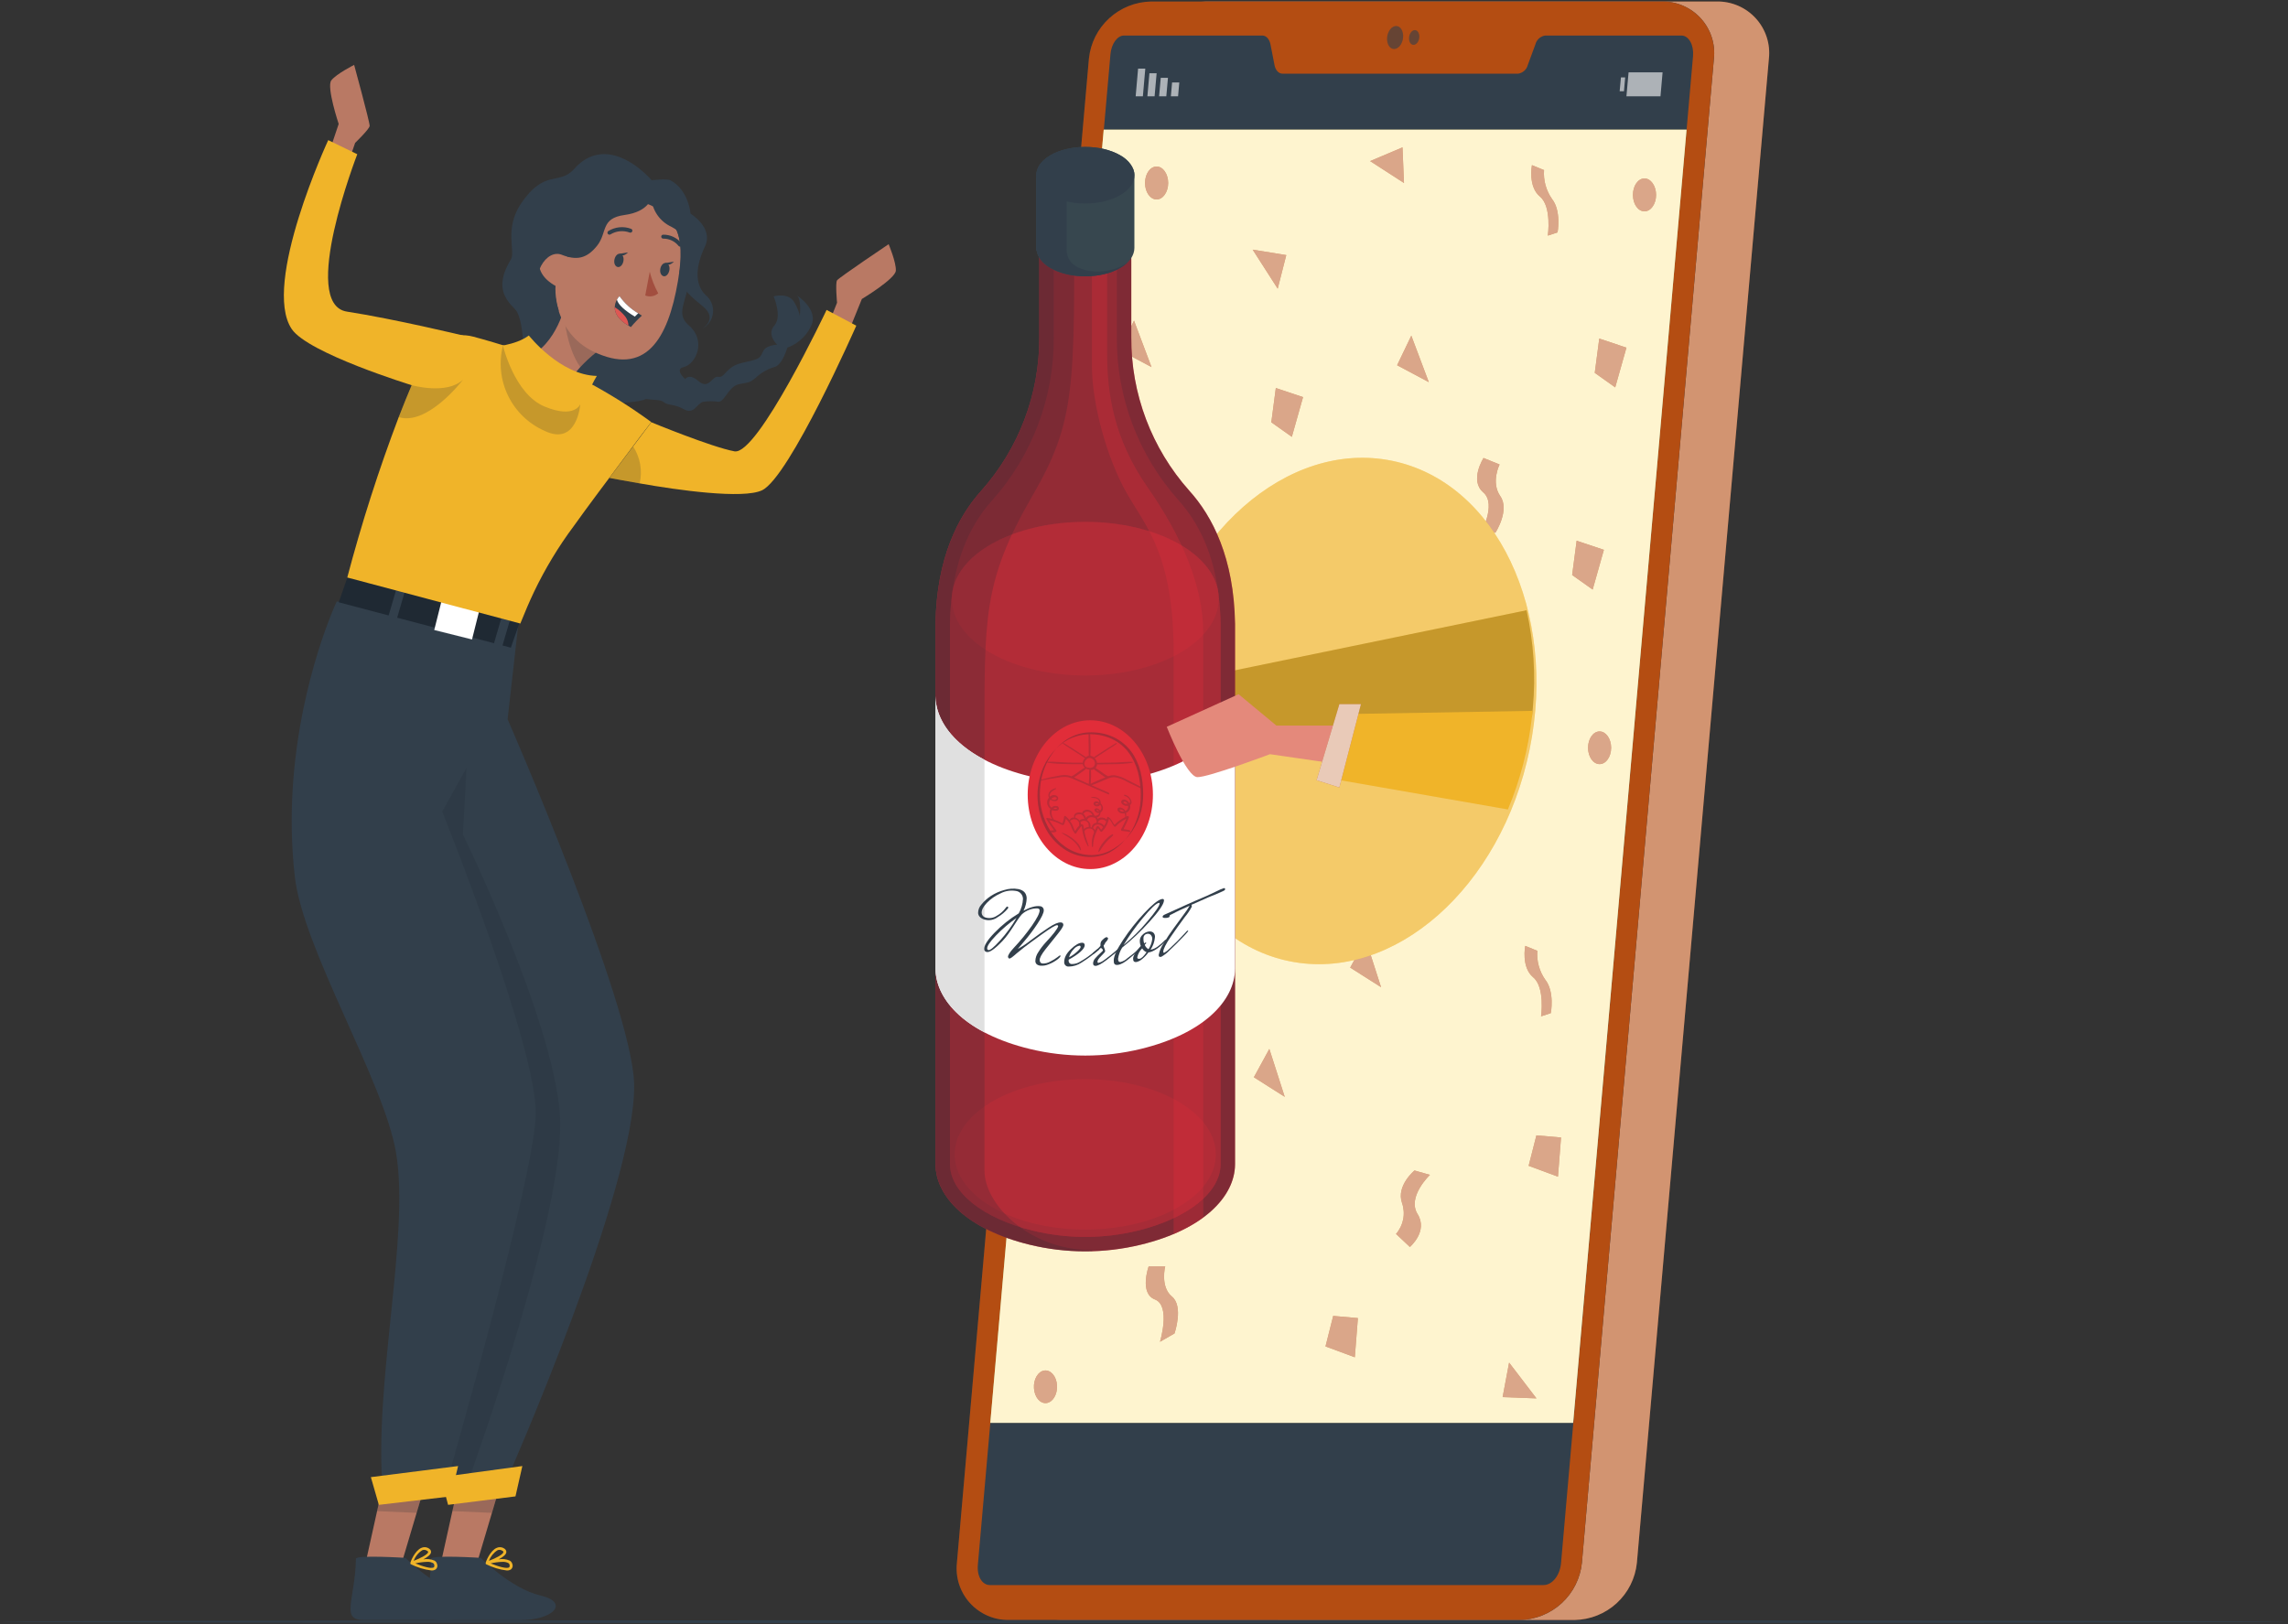 <svg width="1625" height="1154" viewBox="0 0 1625 1154" fill="none" xmlns="http://www.w3.org/2000/svg">
<rect x="0" y="0" width="1625" height="1154" fill="#333333" stroke="none"/>
<path d="M1118.42 1150.89H755.758C750.554 1150.98 745.391 1149.96 740.612 1147.9C735.833 1145.84 731.547 1142.79 728.04 1138.95C724.534 1135.11 721.886 1130.57 720.273 1125.63C718.659 1120.69 718.118 1115.47 718.684 1110.3L812.444 41.618C813.579 30.635 818.704 20.446 826.851 12.976C834.999 5.506 845.606 1.272 856.668 1.073H1219.21C1224.41 0.975 1229.58 1.986 1234.37 4.038C1239.15 6.09 1243.44 9.135 1246.95 12.972C1250.46 16.808 1253.12 21.348 1254.73 26.287C1256.35 31.227 1256.89 36.453 1256.32 41.618L1162.56 1110.3C1161.45 1121.29 1156.34 1131.48 1148.21 1138.96C1140.07 1146.43 1129.47 1150.68 1118.42 1150.89Z" fill="#B44D12"/>
<path opacity="0.4" d="M1118.42 1150.89H755.758C750.554 1150.98 745.391 1149.96 740.612 1147.9C735.833 1145.84 731.547 1142.79 728.04 1138.95C724.534 1135.11 721.886 1130.57 720.273 1125.63C718.659 1120.69 718.118 1115.47 718.684 1110.3L812.444 41.618C813.579 30.635 818.704 20.446 826.851 12.976C834.999 5.506 845.606 1.272 856.668 1.073H1219.21C1224.41 0.975 1229.58 1.986 1234.37 4.038C1239.15 6.09 1243.44 9.135 1246.95 12.972C1250.46 16.808 1253.12 21.348 1254.73 26.287C1256.35 31.227 1256.89 36.453 1256.32 41.618L1162.56 1110.3C1161.45 1121.29 1156.34 1131.48 1148.21 1138.96C1140.07 1146.43 1129.47 1150.68 1118.42 1150.89Z" fill="white"/>
<path d="M1079.35 1150.89H716.692C711.487 1150.98 706.324 1149.96 701.545 1147.9C696.766 1145.84 692.48 1142.79 688.974 1138.95C685.467 1135.11 682.819 1130.57 681.206 1125.63C679.592 1120.69 679.051 1115.47 679.617 1110.3L773.378 41.618C774.512 30.635 779.637 20.446 787.784 12.976C795.932 5.506 806.539 1.272 817.601 1.073H1180.14C1185.35 0.975 1190.51 1.986 1195.3 4.038C1200.08 6.09 1204.37 9.135 1207.88 12.972C1211.4 16.808 1214.05 21.348 1215.66 26.287C1217.28 31.227 1217.82 36.453 1217.26 41.618L1123.5 1110.3C1122.38 1121.29 1117.27 1131.48 1109.14 1138.96C1101 1146.43 1090.41 1150.68 1079.35 1150.89Z" fill="#323F4B"/>
<path d="M1079.35 1150.89H716.692C711.487 1150.98 706.324 1149.96 701.545 1147.9C696.766 1145.84 692.48 1142.79 688.974 1138.95C685.467 1135.11 682.819 1130.57 681.206 1125.63C679.592 1120.69 679.051 1115.47 679.617 1110.3L773.378 41.618C774.512 30.635 779.637 20.446 787.784 12.976C795.932 5.506 806.539 1.272 817.601 1.073H1180.14C1185.35 0.975 1190.51 1.986 1195.3 4.038C1200.08 6.09 1204.37 9.135 1207.88 12.972C1211.4 16.808 1214.05 21.348 1215.66 26.287C1217.28 31.227 1217.82 36.453 1217.26 41.618L1123.5 1110.3C1122.38 1121.29 1117.27 1131.48 1109.14 1138.96C1101 1146.43 1090.41 1150.68 1079.35 1150.89Z" fill="#B44D12"/>
<path d="M1202.45 39.786L1108.69 1110.5C1107.91 1119.31 1102.4 1126.09 1096.26 1126.09H703.096C697.47 1126.09 693.798 1119.82 694.501 1111.75L788.691 38.382C789.316 31.365 793.418 25.244 798.302 25.244H896.555C899.329 25.244 901.634 27.856 902.337 31.599L905.15 46.024C905.853 49.922 908.158 52.34 910.932 52.34H1078.22C1079.85 52.098 1081.37 51.381 1082.59 50.278C1083.82 49.175 1084.69 47.735 1085.09 46.141L1090.44 31.638C1090.84 30.019 1091.7 28.551 1092.92 27.415C1094.15 26.278 1095.67 25.524 1097.32 25.244H1194.17C1199.44 25.244 1203.11 31.989 1202.45 39.786Z" fill="#323F4B"/>
<path d="M1197.84 92.144L1117.28 1010.85H703.331L783.887 92.144H1197.84Z" fill="#FADB5F"/>
<path opacity="0.6" d="M831.587 68.402H836.705L837.564 58.577H832.447L831.587 68.402Z" fill="white"/>
<path opacity="0.6" d="M823.227 68.402H828.345L829.517 55.302H824.399L823.227 68.402Z" fill="white"/>
<path opacity="0.6" d="M814.906 68.402H820.023L821.469 52.028H816.351L814.906 68.402Z" fill="white"/>
<path opacity="0.6" d="M806.584 68.402H811.702L813.421 48.753H808.303L806.584 68.402Z" fill="white"/>
<path opacity="0.6" d="M1153.38 64.815H1150.33L1151.23 54.991H1154.24L1153.38 64.815Z" fill="white"/>
<path opacity="0.6" d="M1155.14 68.402H1179.32L1180.81 51.404H1156.66L1155.14 68.402Z" fill="white"/>
<path opacity="0.6" d="M996.528 26.648C996.137 31.17 993.285 34.835 990.121 34.835C986.956 34.835 984.768 31.17 985.159 26.648C985.55 22.125 988.441 18.46 991.566 18.46C994.691 18.46 996.918 22.125 996.528 26.648Z" fill="#323F4B"/>
<path opacity="0.6" d="M1008.01 26.648C1007.78 29.533 1005.94 31.872 1003.91 31.872C1001.88 31.872 1000.51 29.533 1000.75 26.648C1000.98 23.763 1002.86 21.385 1004.85 21.385C1006.84 21.385 1008.29 23.763 1008.01 26.648Z" fill="#323F4B"/>
<path opacity="0.7" d="M1197.84 92.144L1186.67 219.59L1184.75 241.578L1175.81 343.683L1174.4 359.55L1161.7 504.305L1160.34 520.173L1148.15 659.158L1146.39 679.158L1117.32 1010.85H703.331L783.887 92.144H1197.84Z" fill="white"/>
<path d="M802.756 318.692L791.778 338.809L813.733 352.727L802.756 318.692Z" fill="#B44D12"/>
<path d="M834.791 720.912L848.933 705.201L830.063 684.148L834.791 720.912Z" fill="#B44D12"/>
<path d="M997.152 130L996.098 104.698L973.087 114.445L997.152 130Z" fill="#B44D12"/>
<path d="M763.103 711.204L752.164 731.282L774.081 745.2L763.103 711.204Z" fill="#B44D12"/>
<path d="M776.464 625.006L768.182 646.838L751.148 632.413L764.822 608.943L776.464 625.006Z" fill="#B44D12"/>
<path d="M946.873 934.867L964.415 936.427L962.227 964.263L941.404 956.543L946.873 934.867Z" fill="#B44D12"/>
<path d="M804.318 462.396L815.296 465.475C815.296 465.475 798.849 481.07 806.506 493.312C814.163 505.553 801.037 516.508 801.037 516.508L791.153 507.23C793.711 504.318 795.461 500.789 796.229 496.993C796.996 493.197 796.755 489.266 795.528 485.592C791.153 473.234 804.318 462.396 804.318 462.396Z" fill="#B44D12"/>
<path d="M953.984 374.442L964.961 377.522C964.961 377.522 948.514 393.117 956.171 405.358C963.828 417.6 950.702 428.555 950.702 428.555L941.052 419.276C943.601 416.359 945.344 412.83 946.111 409.036C946.878 405.242 946.643 401.315 945.428 397.639C941.052 385.242 953.984 374.442 953.984 374.442Z" fill="#B44D12"/>
<path d="M805.412 227.777L795.333 248.791L817.836 260.799L805.412 227.777Z" fill="#B44D12"/>
<path d="M1002.35 238.459L992.269 259.472L1014.77 271.48L1002.35 238.459Z" fill="#B44D12"/>
<path d="M907.455 205.087L913.549 181.228L889.68 177.368L907.455 205.087Z" fill="#B44D12"/>
<path d="M902.923 300.018L906.127 275.651L925.465 282.123L917.495 310.349L902.923 300.018Z" fill="#B44D12"/>
<path d="M1132.64 264.892L1135.84 240.525L1155.14 246.997L1147.17 275.223L1132.64 264.892Z" fill="#B44D12"/>
<path d="M1116.58 408.517L1119.78 384.15L1139.12 390.622L1131.15 418.848L1116.58 408.517Z" fill="#B44D12"/>
<path d="M1062.16 378.341L1051.06 380.096C1051.06 380.096 1063.41 358.303 1053.45 349.804C1043.49 341.305 1053.64 325.359 1053.64 325.359L1065.05 329.999C1065.05 329.999 1058.68 342.591 1065.56 352.494C1072.43 362.396 1062.16 378.341 1062.16 378.341Z" fill="#B44D12"/>
<path d="M969.923 667.306L958.945 687.422L980.862 701.341L969.923 667.306Z" fill="#B44D12"/>
<path d="M901.517 745.2L890.539 765.317L912.456 779.235L901.517 745.2Z" fill="#B44D12"/>
<path d="M1025.63 571.751L1043.17 573.271L1040.99 601.146L1020.16 593.388L1025.63 571.751Z" fill="#B44D12"/>
<path d="M1091.19 806.604L1108.69 808.124L1106.5 835.96L1085.68 828.241L1091.19 806.604Z" fill="#B44D12"/>
<path d="M1004.61 831.555L1015.59 834.674C1015.59 834.674 999.145 850.268 1006.8 862.51C1014.46 874.751 1001.33 885.901 1001.33 885.901L991.488 876.623C994.081 873.652 995.841 870.05 996.588 866.181C997.336 862.313 997.046 858.316 995.746 854.595C991.488 842.393 1004.61 831.555 1004.61 831.555Z" fill="#B44D12"/>
<path d="M1101.42 719.781L1094.51 722.042C1094.51 722.042 1097.48 701.419 1088.88 694.284C1080.29 687.15 1083.26 671.984 1083.26 671.984L1091.85 675.493C1091.29 682.772 1093.28 690.019 1097.48 696C1104.35 704.616 1101.42 719.781 1101.42 719.781Z" fill="#B44D12"/>
<path d="M1106.23 165.087L1099.31 167.387C1099.31 167.387 1102.28 146.764 1093.69 139.629C1085.09 132.495 1088.02 117.329 1088.02 117.329L1096.62 120.838C1096.08 128.12 1098.09 135.363 1102.28 141.345C1109.04 149.921 1106.23 165.087 1106.23 165.087Z" fill="#B44D12"/>
<path d="M834.166 947.343L823.852 953.269C823.852 953.269 831.665 927.577 820.297 923.211C808.928 918.844 815.843 899.585 815.843 899.585H827.563C827.563 899.585 823.852 914.166 832.329 921.105C840.807 928.045 834.166 947.343 834.166 947.343Z" fill="#B44D12"/>
<path d="M829.673 130C829.673 136.393 826 141.695 821.469 141.695C816.937 141.695 813.226 136.51 813.226 130C813.226 123.489 816.898 118.304 821.469 118.304C826.04 118.304 829.673 123.606 829.673 130Z" fill="#B44D12"/>
<path d="M920.699 576.04C920.699 582.472 916.792 587.735 912.456 587.735C908.119 587.735 904.251 582.55 904.251 576.04C904.251 569.529 907.924 564.344 912.456 564.344C916.987 564.344 920.699 569.646 920.699 576.04Z" fill="#B44D12"/>
<path d="M1136.07 542.863C1140.61 542.863 1144.28 537.661 1144.28 531.245C1144.28 524.828 1140.61 519.627 1136.07 519.627C1131.54 519.627 1127.87 524.828 1127.87 531.245C1127.87 537.661 1131.54 542.863 1136.07 542.863Z" fill="#B44D12"/>
<path d="M1176.2 138.459C1176.2 144.892 1172.52 150.155 1167.95 150.155C1163.38 150.155 1159.75 144.97 1159.75 138.459C1159.75 131.949 1163.42 126.764 1167.95 126.764C1172.48 126.764 1176.2 132.066 1176.2 138.459Z" fill="#B44D12"/>
<path d="M743.96 859.897L752.672 837.714L729.505 828.553L743.96 859.897Z" fill="#B44D12"/>
<path d="M1071.81 968.045L1067.2 992.567L1091.23 993.464L1071.81 968.045Z" fill="#B44D12"/>
<path d="M734.35 986.251C733.92 979.857 737.28 974.204 741.811 973.659C746.343 973.113 750.328 977.791 750.719 984.185C751.109 990.578 747.789 996.192 743.257 996.777C738.725 997.362 734.74 992.606 734.35 986.251Z" fill="#B44D12"/>
<g opacity="0.5">
<path d="M802.756 318.693L791.778 338.81L813.733 352.728L802.756 318.693Z" fill="white"/>
<path d="M834.791 720.912L848.933 705.201L830.063 684.148L834.791 720.912Z" fill="white"/>
<path d="M997.152 130L996.098 104.698L973.087 114.445L997.152 130Z" fill="white"/>
<path d="M763.103 711.205L752.164 731.283L774.081 745.201L763.103 711.205Z" fill="white"/>
<path d="M776.464 625.007L768.182 646.839L751.148 632.414L764.822 608.944L776.464 625.007Z" fill="white"/>
<path d="M946.873 934.868L964.415 936.428L962.227 964.264L941.404 956.544L946.873 934.868Z" fill="white"/>
<path d="M804.318 462.396L815.296 465.475C815.296 465.475 798.849 481.07 806.506 493.312C814.163 505.553 801.037 516.508 801.037 516.508L791.153 507.23C793.711 504.318 795.461 500.789 796.229 496.993C796.996 493.197 796.755 489.266 795.528 485.592C791.153 473.234 804.318 462.396 804.318 462.396Z" fill="white"/>
<path d="M953.984 374.443L964.961 377.523C964.961 377.523 948.514 393.118 956.171 405.359C963.828 417.601 950.702 428.556 950.702 428.556L941.052 419.277C943.601 416.36 945.344 412.831 946.111 409.037C946.878 405.243 946.643 401.315 945.428 397.64C941.052 385.242 953.984 374.443 953.984 374.443Z" fill="white"/>
<path d="M805.412 227.777L795.333 248.791L817.836 260.799L805.412 227.777Z" fill="white"/>
<path d="M1002.35 238.46L992.269 259.473L1014.77 271.481L1002.35 238.46Z" fill="white"/>
<path d="M907.455 205.087L913.549 181.228L889.68 177.368L907.455 205.087Z" fill="white"/>
<path d="M902.923 300.019L906.127 275.652L925.465 282.124L917.495 310.35L902.923 300.019Z" fill="white"/>
<path d="M1132.64 264.892L1135.84 240.525L1155.14 246.997L1147.17 275.223L1132.64 264.892Z" fill="white"/>
<path d="M1116.58 408.517L1119.78 384.15L1139.12 390.622L1131.15 418.848L1116.58 408.517Z" fill="white"/>
<path d="M1062.16 378.341L1051.06 380.096C1051.06 380.096 1063.41 358.303 1053.45 349.804C1043.49 341.305 1053.64 325.359 1053.64 325.359L1065.05 329.999C1065.05 329.999 1058.68 342.591 1065.56 352.494C1072.43 362.396 1062.16 378.341 1062.16 378.341Z" fill="white"/>
<path d="M969.923 667.307L958.945 687.423L980.862 701.342L969.923 667.307Z" fill="white"/>
<path d="M901.517 745.201L890.539 765.318L912.456 779.236L901.517 745.201Z" fill="white"/>
<path d="M1025.63 571.752L1043.17 573.272L1040.99 601.147L1020.16 593.389L1025.63 571.752Z" fill="white"/>
<path d="M1091.19 806.604L1108.69 808.124L1106.5 835.96L1085.68 828.241L1091.19 806.604Z" fill="white"/>
<path d="M1004.61 831.555L1015.59 834.674C1015.59 834.674 999.145 850.268 1006.8 862.51C1014.46 874.751 1001.33 885.901 1001.33 885.901L991.488 876.623C994.081 873.652 995.841 870.05 996.588 866.181C997.336 862.313 997.046 858.316 995.746 854.595C991.488 842.393 1004.61 831.555 1004.61 831.555Z" fill="white"/>
<path d="M1101.42 719.781L1094.51 722.042C1094.51 722.042 1097.48 701.419 1088.88 694.284C1080.29 687.15 1083.26 671.984 1083.26 671.984L1091.85 675.493C1091.29 682.772 1093.28 690.019 1097.48 696C1104.35 704.616 1101.42 719.781 1101.42 719.781Z" fill="white"/>
<path d="M1106.23 165.088L1099.31 167.388C1099.31 167.388 1102.28 146.765 1093.69 139.63C1085.09 132.496 1088.02 117.33 1088.02 117.33L1096.62 120.839C1096.08 128.121 1098.09 135.364 1102.28 141.346C1109.04 149.922 1106.23 165.088 1106.23 165.088Z" fill="white"/>
<path d="M834.166 947.344L823.852 953.27C823.852 953.27 831.665 927.578 820.297 923.211C808.928 918.845 815.843 899.586 815.843 899.586H827.563C827.563 899.586 823.852 914.167 832.329 921.106C840.807 928.046 834.166 947.344 834.166 947.344Z" fill="white"/>
<path d="M829.673 130.001C829.673 136.394 826 141.696 821.469 141.696C816.937 141.696 813.226 136.511 813.226 130.001C813.226 123.49 816.898 118.305 821.469 118.305C826.04 118.305 829.673 123.607 829.673 130.001Z" fill="white"/>
<path d="M920.699 576.04C920.699 582.472 916.792 587.735 912.456 587.735C908.119 587.735 904.251 582.55 904.251 576.04C904.251 569.529 907.924 564.344 912.456 564.344C916.987 564.344 920.699 569.646 920.699 576.04Z" fill="white"/>
<path d="M1136.07 542.863C1140.61 542.863 1144.28 537.661 1144.28 531.245C1144.28 524.828 1140.61 519.627 1136.07 519.627C1131.54 519.627 1127.87 524.828 1127.87 531.245C1127.87 537.661 1131.54 542.863 1136.07 542.863Z" fill="white"/>
<path d="M1176.2 138.46C1176.2 144.893 1172.52 150.156 1167.95 150.156C1163.38 150.156 1159.75 144.971 1159.75 138.46C1159.75 131.95 1163.42 126.765 1167.95 126.765C1172.48 126.765 1176.2 132.067 1176.2 138.46Z" fill="white"/>
<path d="M743.96 859.897L752.672 837.714L729.505 828.553L743.96 859.897Z" fill="white"/>
<path d="M1071.81 968.045L1067.2 992.567L1091.23 993.464L1071.81 968.045Z" fill="white"/>
<path d="M734.35 986.252C733.92 979.858 737.28 974.205 741.811 973.659C746.343 973.114 750.328 977.792 750.719 984.186C751.109 990.579 747.789 996.193 743.257 996.778C738.725 997.363 734.74 992.607 734.35 986.252Z" fill="white"/>
</g>
<path d="M1086.37 532.441C1106.45 434.259 1062.65 342.431 988.539 327.337C914.428 312.244 838.071 379.6 817.993 477.782C797.914 575.964 841.716 667.792 915.828 682.886C989.939 697.979 1066.3 630.623 1086.37 532.441Z" fill="#F0B429"/>
<path opacity="0.3" d="M1086.37 532.441C1106.45 434.259 1062.65 342.431 988.539 327.337C914.428 312.244 838.071 379.6 817.993 477.782C797.914 575.964 841.716 667.792 915.828 682.886C989.939 697.979 1066.3 630.623 1086.37 532.441Z" fill="white"/>
<path d="M737.436 515.611L783.301 483.486L813.851 500.445L901.517 484.071L897.61 517.833L812.991 521.303C812.991 521.303 773.065 545.552 765.252 546.605C757.438 547.657 737.436 515.611 737.436 515.611Z" fill="#E4897B"/>
<path d="M1088.69 502.629C1088.49 504.89 1088.26 507.191 1088.02 509.452L866.474 526.333H864.911V519.315V490.972V478.692L869.599 477.756L1084.19 433.546C1089.26 456.203 1090.78 479.508 1088.69 502.629Z" fill="#F0B429"/>
<path opacity="0.2" d="M1088.69 502.629C1088.49 504.89 1088.26 507.191 1088.02 509.452L866.474 526.333H864.911V519.315V490.972V478.692L869.599 477.756L1084.19 433.546C1089.26 456.203 1090.78 479.508 1088.69 502.629Z" fill="#1F2933"/>
<path d="M854.949 477.287L870.068 474.48L865.888 535.494L849.011 533.349L854.949 477.287Z" fill="#B44D12"/>
<path opacity="0.5" d="M854.949 477.287L870.068 474.48L865.888 535.494L849.011 533.349L854.949 477.287Z" fill="white"/>
<path d="M630.002 418.498L630.627 418.42L630.588 418.342L630.666 418.303L630.627 418.146L630.002 418.498Z" fill="#323F4B"/>
<path d="M738.141 239.52V138.83L770.806 140.163L803.471 138.83V239.52C803.228 279.705 817.897 318.558 844.652 348.592C861.12 366.841 876.427 396.349 877.162 443.218V827.324C876.949 850.189 854.676 873.459 810.341 884.254C784.347 890.588 757.207 890.588 731.213 884.254C686.917 873.44 664.644 850.189 664.431 827.324V443.237C665.185 396.349 680.492 366.841 696.961 348.611C723.712 318.568 738.38 279.71 738.141 239.52Z" fill="#E12D39"/>
<path opacity="0.5" d="M738.141 239.52V138.83L770.806 140.163L803.471 138.83V239.52C803.228 279.705 817.897 318.558 844.652 348.592C861.12 366.841 876.427 396.349 877.162 443.218V827.324C876.949 850.189 854.676 873.459 810.341 884.254C784.347 890.588 757.207 890.588 731.213 884.254C686.917 873.44 664.644 850.189 664.431 827.324V443.237C665.185 396.349 680.492 366.841 696.961 348.611C723.712 318.568 738.38 279.71 738.141 239.52Z" fill="#1F2933"/>
<path opacity="0.2" d="M865.126 420.065C863.075 407.898 853.98 396.08 837.821 386.752C800.802 365.51 740.812 365.51 703.792 386.752C687.015 396.408 677.842 408.825 676.274 421.513C679.816 394.631 689.317 372.462 704.586 355.526C733.048 323.64 748.657 282.358 748.398 239.656V149.472L770.807 150.399L793.196 149.472V239.521C792.944 282.225 808.56 323.506 837.028 355.39C852.025 372.075 861.527 393.743 865.126 420.065Z" fill="#E12D39"/>
<path d="M866.887 443.393V827.325C866.713 847.139 843.549 865.62 807.903 874.31C783.515 880.232 758.059 880.232 733.671 874.31C698.025 865.601 674.881 847.139 674.688 827.248V443.219C674.8 435.934 675.329 428.661 676.274 421.436C677.842 408.825 687.014 396.331 703.792 386.675C740.812 365.432 800.801 365.432 837.821 386.675C853.979 396.003 863.075 407.918 865.126 419.988C865.119 420.019 865.119 420.052 865.126 420.084C865.242 420.857 865.358 421.629 865.436 422.401C865.424 422.491 865.424 422.582 865.436 422.672C866.307 429.546 866.792 436.464 866.887 443.393Z" fill="#E12D39"/>
<path opacity="0.3" d="M866.887 443.393V827.325C866.713 847.139 843.549 865.62 807.903 874.31C783.515 880.232 758.059 880.232 733.671 874.31C698.025 865.601 674.881 847.139 674.688 827.248V443.219C674.8 435.934 675.329 428.661 676.274 421.436C677.842 408.825 687.014 396.331 703.792 386.675C740.812 365.432 800.801 365.432 837.821 386.675C853.979 396.003 863.075 407.918 865.126 419.988C865.119 420.019 865.119 420.052 865.126 420.084C865.242 420.857 865.358 421.629 865.436 422.401C865.424 422.491 865.424 422.582 865.436 422.672C866.307 429.546 866.792 436.464 866.887 443.393Z" fill="#1F2933"/>
<path opacity="0.2" d="M837.821 463.979C800.801 485.221 740.812 485.221 703.792 463.979C683.55 452.392 674.358 436.711 676.274 421.493C677.842 408.883 687.014 396.389 703.792 386.733C740.812 365.49 800.801 365.49 837.821 386.733C853.979 396.06 863.075 407.975 865.126 420.045C865.118 420.077 865.118 420.11 865.126 420.142C865.242 420.914 865.358 421.687 865.435 422.459C865.424 422.549 865.424 422.64 865.435 422.729C866.693 437.58 857.463 452.662 837.821 463.979Z" fill="#E12D39"/>
<path opacity="0.2" d="M836.369 857.893C800.124 878.769 741.392 878.769 705.166 857.893C685.35 846.48 676.371 831.186 678.229 816.258C679.757 803.898 688.756 791.771 705.166 782.289C741.392 761.432 800.124 761.432 836.369 782.289C852.18 791.423 861.081 802.991 863.094 814.906C863.086 814.938 863.086 814.971 863.094 815.003C863.21 815.756 863.307 816.509 863.403 817.281C863.393 817.365 863.393 817.449 863.403 817.532C864.661 832.112 855.721 846.809 836.369 857.893Z" fill="#E12D39"/>
<path opacity="0.2" d="M775.508 888.117C730.709 888.117 699.205 855.538 699.205 831.669V529.174C699.205 439.646 697.676 413.652 733.07 352.57C764.149 298.922 763.375 275.942 762.717 139.796L738.14 138.83V239.52C738.396 279.693 723.757 318.542 697.038 348.592C680.57 366.841 665.263 396.349 664.508 443.218V827.324C664.721 850.189 686.994 873.44 731.29 884.254C745.779 887.781 760.677 889.353 775.586 888.928L775.508 888.117Z" fill="#1F2933"/>
<path opacity="0.3" d="M786.306 250.702V139.487L775.508 139.931V259.663C775.508 287.22 786.306 326.017 800.298 350.427C814.289 374.837 833.563 394.592 833.563 464.481V876.685C841.007 873.611 848.061 869.67 854.579 864.944V449.244C854.579 416.569 839.407 381.074 815.043 346.159C790.68 311.244 786.306 278.743 786.306 250.702Z" fill="#E12D39"/>
<path d="M735.896 126.143C735.934 125.837 735.992 125.534 736.071 125.235C735.703 119.847 739.012 114.382 746.153 110.269C759.699 102.409 781.856 102.409 795.48 110.269C799.394 112.311 802.549 115.554 804.478 119.519C804.675 119.848 804.85 120.19 805.001 120.543C805.001 120.774 805.098 121.006 805.156 121.238C805.447 121.973 805.623 122.748 805.678 123.536V176.102C805.678 181.277 802.35 186.472 795.48 190.431C781.934 198.271 759.776 198.271 746.153 190.431C740.347 187.051 737.116 182.706 736.303 178.361C736.106 178.02 735.968 177.648 735.896 177.26V126.143Z" fill="#37474F"/>
<path d="M801.246 186.028C794.57 191.628 782.553 193.945 774.154 192.555C765.756 191.164 757.551 187.263 757.551 177.106V105.885C753.565 106.788 749.732 108.265 746.172 110.268C739.031 114.382 735.722 119.924 736.09 125.235C736.011 125.533 735.953 125.836 735.916 126.143V177.26C735.988 177.644 736.118 178.016 736.303 178.361C737.135 182.764 740.308 187.051 746.172 190.431C759.718 198.271 781.875 198.271 795.499 190.431C797.607 189.232 799.541 187.75 801.246 186.028Z" fill="#323F4B"/>
<path d="M770.826 144.584C790.096 144.584 805.717 135.584 805.717 124.481C805.717 113.378 790.096 104.378 770.826 104.378C751.556 104.378 735.935 113.378 735.935 124.481C735.935 135.584 751.556 144.584 770.826 144.584Z" fill="#323F4B"/>
<path d="M810.341 551.479C784.345 557.803 757.208 557.803 731.212 551.479C686.917 540.665 664.643 517.414 664.43 494.549V688.263C664.643 711.108 686.917 734.359 731.212 745.174C757.208 751.498 784.345 751.498 810.341 745.174C854.675 734.359 876.949 711.089 877.162 688.243V494.549C877.007 517.336 854.675 540.684 810.341 551.479Z" fill="white"/>
<path d="M699.205 733.452V539.757C676.177 527.668 664.585 511.002 664.373 494.549V688.263C664.585 704.658 676.177 721.382 699.205 733.452Z" fill="#E0E0E0"/>
<path d="M700.522 676.269C700.089 676.167 699.704 675.92 699.433 675.568C699.161 675.216 699.02 674.782 699.031 674.338C698.819 671.808 701.179 667.984 706.404 662.577C711.503 657.294 717.266 652.692 723.55 648.885C725.356 645.741 726.384 642.213 726.549 638.592C726.528 637.171 725.984 635.807 725.02 634.761C724.057 633.714 722.742 633.057 721.324 632.915C717.638 632.329 713.86 632.959 710.565 634.711C706.877 636.326 703.544 638.649 700.754 641.547C698.199 644.289 697.058 646.665 697.212 648.731C697.286 649.482 697.598 650.19 698.103 650.753C698.607 651.315 699.278 651.703 700.018 651.859C701.36 652.247 702.772 652.332 704.151 652.108C705.53 651.884 706.841 651.357 707.991 650.565C710.473 649.188 712.62 647.283 714.28 644.984C714.764 644.27 715.19 643.961 715.519 644.058C715.668 644.072 715.806 644.141 715.906 644.252C716.006 644.363 716.061 644.507 716.061 644.656C716.079 644.794 716.068 644.934 716.028 645.067C715.988 645.2 715.92 645.324 715.829 645.429C713.777 647.898 711.308 649.989 708.533 651.608C707.22 652.586 705.7 653.25 704.089 653.548C702.479 653.846 700.821 653.771 699.244 653.327C696.361 652.381 694.852 650.797 694.677 648.673C694.667 646.411 695.518 644.23 697.058 642.571C698.976 640.203 701.255 638.15 703.811 636.487C706.741 634.589 709.955 633.167 713.332 632.277C716.515 631.273 719.894 631.048 723.182 631.621C727.052 632.413 728.988 634.498 729.181 638.032C729.1 641.147 728.334 644.207 726.936 646.993C731.658 644.502 735.548 643.401 738.547 643.787C738.929 643.799 739.304 643.888 739.65 644.047C739.997 644.205 740.308 644.432 740.566 644.713C740.824 644.993 741.023 645.322 741.151 645.681C741.28 646.039 741.335 646.42 741.315 646.8C741.315 648.557 739.805 651.801 736.709 656.456C733.9 660.692 730.836 664.754 727.536 668.622L723.066 673.894C723.066 673.894 723.066 674.029 723.066 674.048C726.295 672.251 729.369 670.19 732.258 667.888C736.69 664.547 740.869 661.592 744.74 659.024C748.61 656.456 751.551 655.162 753.467 655.335C753.699 655.318 753.931 655.351 754.149 655.431C754.367 655.511 754.565 655.637 754.73 655.8C754.895 655.963 755.023 656.159 755.105 656.375C755.188 656.592 755.223 656.823 755.209 657.054C755.209 658.116 753.777 660.434 750.913 663.929C748.049 667.424 745.224 670.939 742.456 674.492C739.689 678.046 738.373 680.537 738.412 682.024C738.451 683.511 739.147 684.361 740.347 684.515C742.389 684.603 744.411 684.078 746.152 683.009C747.897 682.162 749.551 681.14 751.087 679.958C752.035 679.147 752.635 678.741 752.867 678.76C753.1 678.78 753.235 678.876 753.235 679.069C753.235 679.629 752.461 680.518 750.874 681.734C749.06 683.089 747.068 684.187 744.953 684.998C743.04 685.872 740.932 686.231 738.838 686.041C736.573 685.732 735.393 684.631 735.335 682.777C735.398 680.49 736.139 678.272 737.464 676.404C738.94 674.017 740.637 671.774 742.534 669.703C747.855 664.026 750.932 660.047 751.532 658.116C751.543 658.011 751.532 657.905 751.499 657.804C751.466 657.704 751.412 657.611 751.34 657.533C751.269 657.455 751.182 657.392 751.085 657.35C750.988 657.307 750.883 657.285 750.777 657.286C749.578 657.286 745.959 659.449 740.095 663.678C734.232 667.907 730.033 670.958 727.381 673.025L722.195 677.196C721.305 677.93 720.628 678.509 720.144 678.953C719.682 679.38 719.19 679.773 718.673 680.131C717.744 680.788 717.125 681.058 716.738 680.981C716.71 680.976 716.683 680.965 716.659 680.948C716.636 680.931 716.617 680.91 716.603 680.885C716.4 680.768 716.23 680.603 716.108 680.404C715.987 680.205 715.917 679.978 715.906 679.745C715.906 678.567 717.164 676.501 719.97 673.45C724.675 668.47 729.015 663.158 732.955 657.556C736.593 652.304 738.451 648.634 738.373 646.684C738.373 645.931 737.851 645.506 736.844 645.351C732.721 645.259 728.726 646.785 725.717 649.6C722.04 653.597 717.725 662.539 711.997 668.506C706.269 674.473 702.592 676.964 700.522 676.269ZM701.895 674.937C703.095 675.323 705.766 673.102 710.352 668.081C714.775 663.187 718.667 657.841 721.963 652.13C716.731 655.795 711.865 659.953 707.43 664.547C703.018 669.124 700.986 672.175 701.121 673.913C701.13 674.142 701.209 674.363 701.347 674.546C701.486 674.729 701.677 674.866 701.895 674.937Z" fill="#323F4B"/>
<path d="M779.263 674.377C779.533 674.153 779.862 674.012 780.211 673.971C780.501 673.971 780.637 674.107 780.637 674.435V674.589C776.684 678.003 772.48 681.115 768.058 683.898C765.41 685.682 762.294 686.649 759.098 686.678C758.662 686.719 758.222 686.664 757.809 686.517C757.396 686.37 757.021 686.135 756.709 685.827C756.397 685.52 756.157 685.148 756.005 684.738C755.852 684.328 755.792 683.889 755.828 683.453C755.828 680.421 757.318 677.428 760.492 674.377C763.665 671.326 766.297 669.742 768.561 669.762C768.817 669.734 769.076 669.766 769.317 669.855C769.559 669.944 769.776 670.088 769.952 670.275C770.129 670.462 770.259 670.688 770.333 670.934C770.408 671.18 770.424 671.44 770.38 671.693C770.264 674.145 766.278 677.814 758.982 681.793V682.488C758.954 682.818 758.999 683.15 759.116 683.46C759.233 683.77 759.418 684.051 759.657 684.28C759.897 684.51 760.184 684.683 760.499 684.787C760.815 684.892 761.149 684.924 761.479 684.882C763.368 684.886 765.222 684.372 766.839 683.395C770.605 681.257 774.15 678.754 777.424 675.922L779.263 674.377ZM766.703 671.828C765.076 672.127 763.615 673.014 762.601 674.319C760.988 675.915 759.838 677.917 759.272 680.113C761.377 678.997 763.329 677.614 765.078 675.999C766.665 674.532 767.478 673.45 767.478 672.832C767.478 672.214 767.207 671.828 766.703 671.828Z" fill="#323F4B"/>
<path d="M795.363 672.987C795.633 672.752 795.96 672.592 796.311 672.524C796.602 672.524 796.737 672.64 796.737 672.968V673.103C793.041 676.367 789.422 679.341 785.861 682.064C782.301 684.786 779.746 686.119 778.121 686.196C776.921 686.196 776.341 685.636 776.341 684.381C776.422 682.915 777.058 681.534 778.121 680.519C779.202 679.295 780.359 678.14 781.585 677.062C782.746 676.077 783.326 675.42 783.326 675.131C783.286 674.742 783.099 674.383 782.804 674.127C782.543 673.836 782.244 673.582 781.914 673.373C781.062 674.223 779.243 675.768 776.476 677.95C776.36 677.545 776.302 677.332 776.205 676.927C778.185 675.508 779.985 673.854 781.565 672.002V671.365C781.517 670.553 781.656 669.74 781.972 668.99C782.462 668.258 783.063 667.607 783.752 667.059C784.286 666.49 784.95 666.06 785.687 665.803C785.849 665.785 786.013 665.8 786.17 665.847C786.326 665.893 786.471 665.97 786.597 666.074C786.706 666.148 786.798 666.245 786.864 666.358C786.931 666.472 786.972 666.599 786.984 666.73C786.954 667.023 786.862 667.306 786.713 667.561C786.519 667.87 786.345 668.14 786.171 668.372C785.997 668.603 785.765 668.874 785.474 669.183C785.27 669.393 785.082 669.619 784.913 669.859C784.809 670.047 784.731 670.248 784.681 670.457C784.608 670.75 784.437 671.008 784.197 671.191C784.084 671.279 783.991 671.39 783.924 671.516C783.858 671.643 783.819 671.782 783.81 671.925C783.915 672.546 784.104 673.15 784.371 673.721C784.667 674.368 784.85 675.06 784.913 675.768C784.913 676.212 783.984 677.332 782.185 679.09C780.385 680.847 779.456 682.237 779.456 683.242C779.456 683.802 779.708 684.072 780.23 684.053C781.645 683.697 782.966 683.038 784.101 682.121L784.971 681.504C788.126 679.186 791.106 676.772 793.912 674.32L795.363 672.987Z" fill="#323F4B"/>
<path d="M812.722 670.15C812.979 669.883 813.308 669.695 813.67 669.61C813.941 669.61 814.076 669.61 814.057 670.015V670.15C810.399 673.873 806.522 677.375 802.446 680.636C799.021 683.63 796.195 685.213 793.912 685.484C791.628 685.754 790.932 684.653 791.009 682.336C791.009 679.207 793.273 674.418 797.666 667.736C802.098 661.038 807.082 654.721 812.567 648.85C818.121 642.902 822.243 639.464 824.971 638.769C826.19 638.46 826.771 638.769 826.693 639.831C826.519 642.4 823.036 647.556 816.34 654.894C810.385 661.504 803.914 667.632 796.989 673.221C795.482 675.617 794.493 678.3 794.086 681.1C794.086 682.819 794.628 683.61 795.866 683.437C797.719 682.961 799.413 682.009 800.782 680.675C804.417 678.074 807.822 675.166 810.961 671.985L812.722 670.15ZM822.92 641.473C820.869 641.975 817.018 645.702 811.522 652.364C806.512 658.347 801.983 664.713 797.976 671.406C804.152 666.345 809.828 660.706 814.928 654.566C820.559 647.903 823.481 643.578 823.578 641.936C823.558 641.511 823.346 641.357 822.92 641.473Z" fill="#323F4B"/>
<path d="M817.965 674.532C820.597 673.933 823.771 671.674 827.641 667.676H828.802C823.945 672.852 819.862 675.729 816.514 676.502C816.234 676.566 815.949 676.605 815.662 676.617C814.412 678.345 812.942 679.903 811.289 681.252C810.159 682.269 808.807 683.009 807.341 683.415C805.542 683.724 804.69 682.894 804.768 680.905C804.845 678.916 806.703 676.019 810.205 672.041C809.686 670.741 809.461 669.343 809.547 667.947C809.67 666.458 810.363 665.075 811.483 664.084C812.529 662.988 813.874 662.222 815.353 661.883C815.964 661.708 816.605 661.667 817.233 661.764C817.862 661.861 818.461 662.092 818.991 662.443C819.495 662.894 819.876 663.466 820.096 664.104C820.316 664.743 820.369 665.428 820.249 666.093C819.944 669.174 818.88 672.133 817.153 674.706C817.429 674.678 817.702 674.62 817.965 674.532ZM807.709 680.074C807.709 681.001 808.251 681.349 809.489 681.117C810.728 680.885 812.334 679.34 814.347 676.463C813.014 675.96 811.903 675.002 811.212 673.759C809.445 675.473 808.226 677.67 807.709 680.074ZM815.721 674.281C817.061 672.263 817.94 669.975 818.294 667.58C818.417 666.953 818.383 666.306 818.193 665.696C818.004 665.086 817.667 664.532 817.211 664.084C816.881 663.796 816.491 663.586 816.069 663.469C815.646 663.352 815.203 663.331 814.772 663.408C814.03 663.499 813.348 663.861 812.859 664.425C812.369 664.989 812.106 665.714 812.121 666.46C812.023 668.098 812.329 669.736 813.011 671.23C813.509 672.563 814.47 673.673 815.721 674.358V674.281Z" fill="#323F4B"/>
<path d="M868.376 633.205C864.506 634.962 862.571 635.773 858.584 637.318L846.258 642.783C846.258 643.305 846.412 643.556 846.49 644.077C845.067 646.767 843.36 649.298 841.4 651.628C838.072 656.108 834.73 660.807 831.376 665.725C828.028 670.65 826.325 674.029 826.19 675.941C826.19 676.694 826.384 677.003 826.925 676.849C828.361 676.038 829.665 675.015 830.796 673.817C834.492 670.418 837.917 666.981 841.033 663.543C841.691 662.829 842.02 662.462 842.658 661.728C842.899 661.455 843.196 661.238 843.529 661.091C843.761 660.994 843.858 661.091 843.839 661.38C843.848 661.451 843.848 661.522 843.839 661.593C842.622 663.158 841.296 664.636 839.872 666.015C837.027 669.008 834.066 672.002 830.834 674.976C829.094 676.839 827.085 678.433 824.874 679.707C823.52 680.074 822.939 679.707 822.939 678.413C823.512 675.479 824.692 672.697 826.403 670.244C828.609 666.556 831.009 662.964 833.602 659.43L841.033 649.272C842.463 647.438 843.757 645.502 844.903 643.479C839.659 645.835 835.576 647.669 832.711 649.272L831.26 649.967C830.873 650.122 830.66 650.527 830.602 651.184C830.602 651.473 830.235 651.705 829.577 651.898C828.775 652.104 827.945 652.183 827.119 652.13C826.151 652.13 825.687 651.802 825.726 651.222C825.764 650.643 826.267 650.16 827.254 649.716C834.453 646.568 839.523 644.116 842.484 642.822C845.445 641.528 847.399 640.64 848.386 640.196L852.895 638.264L857.017 636.488C859.088 635.542 861.565 634.364 864.351 633.05C865.945 632.193 867.617 631.488 869.344 630.945C869.924 630.945 870.157 631.196 870.079 631.853C870.002 632.51 869.421 632.645 868.376 633.205Z" fill="#323F4B"/>
<path d="M774.367 617.429C798.927 617.429 818.837 593.765 818.837 564.573C818.837 535.382 798.927 511.718 774.367 511.718C749.807 511.718 729.897 535.382 729.897 564.573C729.897 593.765 749.807 617.429 774.367 617.429Z" fill="#E12D39"/>
<path opacity="0.2" d="M790.081 592.652C788.748 593.312 787.537 594.194 786.501 595.259C785.474 596.187 784.523 597.194 783.656 598.272C782.823 599.281 782.078 600.36 781.431 601.497C780.763 602.522 780.309 603.672 780.095 604.876C780.095 605.011 780.231 605.514 780.444 605.32C781.321 604.332 782.087 603.251 782.727 602.095C783.443 601.053 784.179 600.01 784.991 599.044C785.804 598.079 786.656 597.113 787.565 596.263C788.627 595.419 789.623 594.496 790.545 593.502C790.739 593.251 790.526 592.498 790.081 592.652ZM762.834 596.514C760.307 594.362 757.418 592.675 754.3 591.532C754.106 591.532 754.087 591.841 754.3 591.918C756.699 593.637 759.351 594.95 761.634 596.823C762.651 597.629 763.585 598.535 764.421 599.527C765.49 600.894 766.423 602.363 767.207 603.911C767.381 604.278 767.768 604.142 767.73 603.737C767.381 600.782 765.001 598.252 762.834 596.514ZM810.322 558.954C806.994 557.273 803.685 555.574 800.337 553.933C797.67 552.361 794.739 551.288 791.687 550.765C790.12 550.676 788.552 550.913 787.081 551.461C786.456 551.095 785.81 550.766 785.146 550.476L782.418 548.545L779.65 546.614C779.186 546.285 778.702 545.976 778.218 545.667H778.044C778.72 544.948 779.136 544.023 779.225 543.041C783.366 543.041 787.501 542.989 791.629 542.886C795.845 542.855 800.055 542.532 804.227 541.921C804.478 541.921 804.614 541.245 804.227 541.245C800.085 541.129 795.925 541.593 791.784 541.728C787.642 541.863 783.366 541.94 779.147 541.959C779.097 541.488 778.98 541.026 778.799 540.588C778.496 539.862 778.048 539.205 777.483 538.657C778.605 538.078 779.689 537.228 780.734 536.552L784.74 533.984L788.726 531.377C790.181 530.504 791.589 529.557 792.945 528.538C793.158 528.364 793.216 527.63 792.809 527.823C791.377 528.538 790.042 529.484 788.687 530.334L784.817 532.786L780.831 535.355L778.702 536.726C778.069 537.08 777.467 537.487 776.902 537.943C776.172 537.391 775.313 537.032 774.406 536.9C774.701 531.752 774.636 526.59 774.213 521.451C774.213 520.871 773.09 520.253 773.09 521.103C773.09 526.375 773.264 531.628 773.264 536.88C772.609 536.975 771.993 537.249 771.484 537.672L771.232 537.885C770.676 537.448 770.087 537.054 769.471 536.707L767.343 535.336L763.356 532.786L759.351 530.237C758.021 529.33 756.645 528.492 755.229 527.727C754.822 527.534 754.9 528.268 755.093 528.441C756.449 529.46 757.857 530.408 759.312 531.28L763.318 533.887L767.304 536.456C768.356 537.22 769.448 537.929 770.574 538.58C769.946 539.162 769.473 539.893 769.2 540.704C769.088 541.081 769.023 541.47 769.007 541.863C764.769 541.863 760.512 541.863 756.274 541.631C752.036 541.399 747.972 541.032 743.831 541.148C743.521 541.148 743.676 541.786 743.831 541.824C748.002 542.436 752.212 542.759 756.428 542.79C760.608 542.944 764.808 543.002 768.988 542.944C769.166 543.879 769.641 544.732 770.342 545.378L769.839 545.667C769.355 545.976 768.871 546.285 768.407 546.614L765.659 548.545L762.911 550.476C762.237 550.774 761.589 551.129 760.976 551.538C760.005 551.143 758.992 550.858 757.957 550.688C755.916 550.5 753.857 550.644 751.861 551.113C747.602 551.805 743.389 552.753 739.244 553.952C738.993 553.952 739.051 554.589 739.244 554.531C743.424 553.759 747.624 552.986 751.842 552.368C754.029 551.895 756.281 551.803 758.499 552.098C760.508 552.63 762.454 553.374 764.304 554.319L787.178 564.341C788.088 564.747 788.049 563.434 787.333 563.106L775.296 557.833C777.734 557.119 780.134 555.902 782.437 555.014C785.359 553.817 788.513 551.963 791.764 552.156C794.889 552.666 797.881 553.789 800.569 555.458C803.724 557.022 806.917 558.509 810.09 560.035C810.961 560.344 811.019 559.205 810.4 558.876L810.322 558.954ZM773.555 547.927C773.555 548.371 773.555 548.796 773.555 549.24C773.555 550.09 773.555 550.939 773.555 551.77C773.555 552.6 773.555 553.45 773.438 554.28C773.322 555.111 773.284 555.999 773.322 556.849V556.945L763.337 552.561L762.853 552.349C763.24 552.117 763.588 551.847 763.917 551.615L766.685 549.684L769.394 547.753C770.131 547.332 770.786 546.783 771.329 546.131C772.087 546.484 772.898 546.712 773.729 546.807C773.664 547.15 773.632 547.5 773.632 547.849L773.555 547.927ZM772.529 545.32C771.748 545.185 771.052 544.748 770.594 544.103C770.265 543.515 770.124 542.842 770.187 542.172C770.313 541.264 770.734 540.422 771.387 539.777C771.669 539.41 772.025 539.106 772.431 538.883C772.838 538.66 773.286 538.524 773.748 538.483C774.371 538.539 774.98 538.703 775.548 538.966C776.197 539.309 776.739 539.823 777.115 540.453C777.494 541.084 777.668 541.816 777.613 542.549C777.557 543.283 777.275 543.981 776.806 544.547C776.241 545.043 775.548 545.371 774.806 545.494C774.063 545.617 773.301 545.53 772.606 545.242L772.529 545.32ZM783.134 553.044L778.334 555.111C777.115 555.651 775.819 556.192 774.619 556.868C774.709 556.17 774.761 555.467 774.774 554.763C774.774 553.933 774.774 553.083 774.89 552.252C775.006 551.422 774.89 550.65 774.89 549.839C774.89 549.317 774.89 548.796 774.89 548.274C774.854 547.852 774.789 547.433 774.696 547.019C775.476 547.051 776.25 546.878 776.941 546.517C777.47 547.01 778.047 547.45 778.663 547.83L781.373 549.761L784.14 551.692L785.03 552.31L783.134 553.044ZM798.615 564.631C798.228 564.631 798.344 565.365 798.615 565.442C799.725 565.7 800.734 566.277 801.518 567.103C802.234 567.875 803.104 569.343 802.369 570.347C802.369 570.463 802.175 570.521 802.059 570.598C801.43 569.454 800.394 568.587 799.157 568.165C798.753 567.99 798.307 567.936 797.873 568.012C797.44 568.087 797.038 568.288 796.718 568.59C796.444 568.914 796.294 569.325 796.294 569.749C796.294 570.173 796.444 570.583 796.718 570.907C797.258 571.551 797.962 572.038 798.755 572.316C799.548 572.595 800.402 572.655 801.227 572.491C801.347 573.268 801.204 574.063 800.821 574.75C800.468 575.366 799.934 575.858 799.292 576.16C799.102 575.804 798.868 575.473 798.595 575.175C798.027 574.562 797.306 574.109 796.505 573.862C796.092 573.69 795.642 573.623 795.197 573.667C794.751 573.71 794.323 573.864 793.951 574.113C793.762 574.4 793.661 574.735 793.661 575.079C793.661 575.422 793.762 575.757 793.951 576.044C794.386 576.79 795.072 577.358 795.886 577.647C796.811 577.972 797.803 578.059 798.77 577.898C799.019 578.74 799.169 579.609 799.215 580.486C796.317 581.847 793.694 583.725 791.474 586.028C790.023 584.097 789.403 581.606 787.062 580.389C786.994 580.351 786.917 580.33 786.839 580.326C786.761 580.323 786.683 580.338 786.612 580.37C786.541 580.402 786.478 580.45 786.428 580.51C786.379 580.57 786.344 580.642 786.327 580.718C786.234 581.214 786.111 581.704 785.959 582.185C785.358 581.624 784.634 581.211 783.844 580.979C783.054 580.748 782.221 580.705 781.411 580.853C780.772 581.018 780.186 581.344 779.708 581.799C779.639 581.641 779.561 581.486 779.476 581.336C779.363 581.139 779.233 580.951 779.089 580.776C779.724 580.611 780.296 580.263 780.733 579.775C781.17 579.287 781.453 578.681 781.547 578.033C781.576 577.777 781.576 577.518 781.547 577.261C781.643 577.261 781.76 577.261 781.856 577.126C782.497 576.651 782.968 575.985 783.201 575.224C783.434 574.463 783.418 573.647 783.153 572.896C782.881 572.059 782.386 571.311 781.721 570.734C781.795 570.121 781.721 569.501 781.506 568.923C781.29 568.345 780.94 567.827 780.482 567.412C779.726 566.831 778.842 566.436 777.904 566.262C776.965 566.087 775.999 566.137 775.083 566.408C774.909 566.408 774.909 566.775 775.083 566.775C776.883 566.871 780.618 566.968 780.676 569.536C780.696 569.677 780.696 569.82 780.676 569.961C780.357 569.796 780.028 569.654 779.689 569.536C779.309 569.384 778.9 569.318 778.491 569.345C778.082 569.372 777.685 569.49 777.328 569.691C777.022 569.895 776.796 570.2 776.69 570.552C776.584 570.905 776.604 571.283 776.748 571.622C776.962 571.947 777.242 572.225 777.568 572.438C777.895 572.651 778.263 572.794 778.647 572.86C779.032 572.925 779.426 572.91 779.805 572.817C780.184 572.724 780.54 572.554 780.85 572.317C781.059 572.167 781.241 571.984 781.392 571.776C781.835 572.19 782.128 572.738 782.226 573.335C782.324 573.933 782.221 574.546 781.934 575.079C781.762 575.378 781.531 575.641 781.256 575.851C780.896 575.153 780.279 574.62 779.534 574.364C779.215 574.236 778.867 574.196 778.527 574.247C778.187 574.298 777.867 574.438 777.599 574.654C776.999 575.233 777.386 576.121 777.87 576.585C778.234 576.957 778.683 577.235 779.178 577.397C779.674 577.558 780.201 577.598 780.715 577.512C780.665 577.806 780.559 578.087 780.405 578.342C780.088 578.737 779.683 579.054 779.224 579.269C778.764 579.483 778.261 579.589 777.754 579.578L777.231 579.385C777.215 579.234 777.182 579.085 777.135 578.941C776.865 578.212 776.435 577.552 775.877 577.01C774.873 575.929 773.481 575.291 772.006 575.233C770.613 575.233 768.717 576.044 768.639 577.608C768.241 577.423 767.817 577.299 767.381 577.242C766.234 577.028 765.049 577.204 764.014 577.744C763.559 578.016 763.2 578.422 762.985 578.906C762.771 579.39 762.711 579.928 762.814 580.447C762.854 580.562 762.906 580.672 762.969 580.776C762.654 580.737 762.336 580.737 762.021 580.776C761.526 580.867 761.058 581.065 760.647 581.355C760.176 581.679 759.823 582.147 759.641 582.687C758.835 581.671 757.935 580.733 756.951 579.887C756.545 579.559 755.906 579.54 755.79 580.138C755.676 581.593 755.329 583.021 754.764 584.367C754.764 584.754 754.648 584.889 754.319 584.754C754.23 584.77 754.139 584.767 754.052 584.743C753.965 584.72 753.884 584.677 753.816 584.619C753.564 584.522 753.332 584.329 753.081 584.213C752.5 583.885 751.9 583.595 751.3 583.325C750.423 582.935 749.525 582.594 748.61 582.301C747.415 580.79 746.773 578.916 746.791 576.991C746.869 576.466 747.047 575.962 747.314 575.504C748.262 575.964 749.331 576.119 750.371 575.948C750.813 575.948 751.236 575.773 751.548 575.461C751.86 575.15 752.036 574.727 752.036 574.287C752.036 573.846 751.86 573.424 751.548 573.113C751.236 572.801 750.813 572.626 750.371 572.626C749.737 572.484 749.076 572.516 748.459 572.72C747.842 572.925 747.292 573.293 746.869 573.785C746.251 573.368 745.767 572.781 745.475 572.096C745.183 571.411 745.096 570.656 745.224 569.923C745.36 569.23 745.636 568.573 746.037 567.991C746.321 568.238 746.633 568.452 746.966 568.629C748.301 569.343 750.836 569.556 751.474 567.798C752.113 566.041 750.352 564.979 748.939 564.824C748.339 564.784 747.738 564.868 747.171 565.071C746.605 565.274 746.087 565.591 745.65 566.002C745.532 565.707 745.473 565.393 745.475 565.075C745.611 562.739 748.185 561.522 749.907 560.518C750.12 560.402 750.004 559.823 749.733 559.9C747.565 560.556 745.108 561.831 744.624 564.226C744.461 565.055 744.591 565.915 744.992 566.659C744.647 567.068 744.36 567.523 744.14 568.011C743.742 568.928 743.607 569.937 743.751 570.926C743.894 571.915 744.31 572.845 744.953 573.611C745.29 574.015 745.673 574.378 746.095 574.692C745.808 575.187 745.618 575.731 745.534 576.295C745.433 577.29 745.541 578.295 745.851 579.246C746.161 580.197 746.666 581.073 747.333 581.818C746.131 581.49 744.91 581.238 743.676 581.065C743.076 581.065 742.998 581.625 743.25 582.031C744.881 584.71 746.671 587.289 748.61 589.755C747.936 590.001 747.211 590.074 746.501 589.968C745.534 589.833 745.979 591.242 746.714 591.339C747.874 591.519 749.062 591.344 750.12 590.837C750.468 590.682 750.429 590.2 750.236 589.929C748.392 587.6 746.68 585.169 745.108 582.649C748.167 583.276 751.115 584.357 753.855 585.855C754.629 586.26 755.345 586.414 755.79 585.507C756.325 584.264 756.734 582.97 757.009 581.645C758.396 583.023 759.552 584.613 760.434 586.357C761.067 588.315 761.987 590.17 763.163 591.86C763.511 592.247 764.15 592.478 764.44 591.86C765.034 590.796 765.713 589.782 766.472 588.828C766.984 588.109 767.59 587.46 768.272 586.897C768.711 591.932 770.2 596.82 772.645 601.246C772.897 601.671 773.245 601.381 773.129 600.975C772.587 598.755 771.658 596.63 771.058 594.409C770.71 593.174 770.42 591.918 770.168 590.663C770.236 590.517 770.314 590.375 770.4 590.238L770.691 589.813C770.958 589.517 771.28 589.275 771.639 589.099C772.39 588.712 773.234 588.539 774.077 588.597C774.88 588.62 775.642 588.952 776.206 589.524C776.42 589.755 776.59 590.024 776.709 590.315C776.844 590.644 776.844 591.03 776.98 591.358C777.115 591.687 776.98 591.358 776.98 591.455C775.632 594.559 775.137 597.965 775.548 601.323C775.548 601.767 776.264 602.018 776.283 601.42C776.341 598.426 776.924 595.465 778.005 592.671C778.45 591.474 778.954 590.315 779.457 589.157C779.805 588.404 779.805 588.095 780.347 588.867L781.489 590.547C781.702 590.837 782.224 591.165 782.572 590.837C785.122 588.385 786.869 585.221 787.584 581.76C789.268 583.035 789.887 585.623 791.281 587.11C791.474 587.341 791.9 587.554 792.171 587.303C794.403 584.984 797.022 583.069 799.911 581.645C798.789 584.232 797.589 586.762 796.215 589.234C796.181 589.348 796.171 589.469 796.187 589.587C796.204 589.706 796.245 589.819 796.31 589.92C796.374 590.021 796.459 590.107 796.56 590.172C796.661 590.237 796.774 590.279 796.892 590.296C798.694 590.432 800.484 590.684 802.253 591.049C803.143 591.242 802.814 589.91 802.117 589.755C800.724 589.466 799.311 589.273 797.899 589.118C799.344 586.431 800.636 583.665 801.769 580.834C801.813 580.695 801.82 580.547 801.788 580.405C801.757 580.264 801.689 580.132 801.591 580.025C801.493 579.917 801.369 579.837 801.23 579.793C801.092 579.748 800.944 579.741 800.801 579.771C800.453 579.868 800.124 580.003 799.776 580.119C799.921 579.237 799.921 578.336 799.776 577.454C800.269 577.295 800.728 577.046 801.13 576.72C801.817 576.135 802.319 575.364 802.576 574.501C802.834 573.637 802.836 572.718 802.582 571.854C802.82 571.746 803.033 571.591 803.209 571.398C803.386 571.206 803.521 570.98 803.607 570.734C803.778 569.801 803.599 568.839 803.104 568.03C802.687 567.159 802.077 566.395 801.319 565.796C800.561 565.197 799.676 564.779 798.731 564.573L798.615 564.631ZM799.273 571.023C798.846 570.938 798.451 570.737 798.131 570.444C797.492 569.768 798.402 569.343 799.041 569.536C799.822 569.791 800.474 570.337 800.86 571.062C800.367 571.098 799.872 571.065 799.389 570.965L799.273 571.023ZM798.131 576.527C797.66 576.619 797.175 576.607 796.71 576.49C796.245 576.373 795.812 576.155 795.441 575.851C794.919 575.252 795.441 575.04 796.002 575.079C796.595 575.119 797.158 575.349 797.608 575.735C797.852 575.966 798.067 576.225 798.247 576.508L798.131 576.527ZM779.089 571.506C778.779 571.506 777.889 571.603 778.102 571.12C778.315 570.637 779.05 570.618 779.515 570.714C779.774 570.765 780.027 570.843 780.27 570.946C779.971 571.206 779.599 571.367 779.205 571.409L779.089 571.506ZM779.921 576.334C779.718 576.35 779.513 576.324 779.32 576.257C779.127 576.191 778.949 576.085 778.799 575.948C778.373 575.388 779.515 575.388 779.824 575.504C780.161 575.659 780.434 575.925 780.598 576.257C780.413 576.29 780.224 576.297 780.037 576.276L779.921 576.334ZM749.501 573.843C749.791 573.843 750.642 573.669 750.604 574.268C750.565 574.866 749.597 574.692 749.346 574.712C748.934 574.725 748.522 574.673 748.127 574.557C748.535 574.157 749.054 573.888 749.617 573.785L749.501 573.843ZM747.817 566.659C748.17 566.446 748.571 566.325 748.983 566.304C749.395 566.284 749.805 566.366 750.178 566.543C751.223 567.315 749.752 568.126 749.056 568.242C748.183 568.332 747.31 568.083 746.617 567.547C746.999 567.16 747.444 566.84 747.933 566.601L747.817 566.659ZM770.826 576.894C771.431 576.619 772.105 576.532 772.761 576.643C773.392 576.734 773.991 576.979 774.504 577.356C775.017 577.733 775.429 578.231 775.703 578.806C775.703 578.922 775.703 579.038 775.838 579.134H775.335C774.244 579.047 773.159 579.356 772.277 580.003C771.917 580.281 771.626 580.638 771.426 581.046C771.426 581.046 771.426 581.181 771.426 581.258L771.155 580.621C770.93 580.131 770.678 579.654 770.4 579.192C770.146 578.799 769.825 578.452 769.452 578.169C769.836 577.613 770.347 577.156 770.942 576.836L770.826 576.894ZM763.55 590.412C762.582 588.809 762.137 586.781 761.208 585.179C760.829 584.505 760.402 583.86 759.931 583.247C760.241 582.992 760.564 582.754 760.899 582.533C761.273 582.319 761.677 582.163 762.098 582.069C762.911 581.892 763.759 581.98 764.517 582.32C765.149 582.62 765.68 583.097 766.046 583.692C766.276 584.074 766.415 584.503 766.453 584.947C766.404 585.474 766.404 586.004 766.453 586.53C765.34 587.647 764.401 588.922 763.666 590.315L763.55 590.412ZM766.82 583.035C766.321 582.326 765.657 581.75 764.885 581.355C764.486 581.159 764.063 581.016 763.627 580.93C763.657 580.842 763.657 580.747 763.627 580.66C763.627 580.235 763.76 579.822 764.006 579.476C764.252 579.13 764.6 578.869 765.001 578.729C765.896 578.439 766.853 578.399 767.768 578.613C769.297 578.941 769.607 580.544 770.207 581.876C769.702 581.78 769.183 581.78 768.678 581.876C768.127 581.96 767.603 582.172 767.149 582.494C767.059 582.653 766.987 582.821 766.936 582.996L766.82 583.035ZM773.168 587.496C772.269 587.543 771.397 587.815 770.632 588.288C770.334 588.486 770.072 588.734 769.858 589.022C769.762 588.423 769.646 587.805 769.568 587.187C769.491 586.569 769.433 585.893 768.639 585.642C768.332 585.536 767.998 585.536 767.691 585.642C767.701 585.494 767.701 585.346 767.691 585.198C767.629 584.808 767.525 584.426 767.381 584.058L767.614 583.827L768.175 583.479C768.565 583.273 768.993 583.148 769.433 583.112C770.256 583.009 771.09 583.193 771.794 583.634C772.413 584.016 772.868 584.615 773.071 585.314C773.163 585.64 773.209 585.979 773.206 586.318C773.206 586.53 773.206 586.724 773.206 586.936C773.203 587.094 773.23 587.251 773.284 587.399L773.168 587.496ZM775.993 585.99C775.632 586.575 775.413 587.236 775.354 587.921C775.089 587.813 774.818 587.723 774.541 587.65C774.599 587.279 774.599 586.901 774.541 586.53C774.507 585.992 774.382 585.464 774.174 584.966C773.746 583.939 772.973 583.092 771.987 582.572C772.264 581.961 772.707 581.439 773.264 581.065C774.004 580.648 774.861 580.485 775.703 580.602C776.438 580.609 777.159 580.809 777.793 581.181C778.015 581.346 778.2 581.557 778.334 581.799C778.509 582.127 778.509 582.494 778.683 582.823C778.744 582.958 778.837 583.077 778.954 583.17C778.787 583.62 778.734 584.104 778.799 584.58C778.283 584.599 777.778 584.726 777.315 584.953C776.851 585.179 776.441 585.499 776.109 585.893L775.993 585.99ZM782.031 589.427C781.658 588.825 781.251 588.245 780.811 587.689C780.575 587.308 780.201 587.032 779.766 586.917C779.186 586.917 778.896 587.264 778.644 587.689C778.308 588.36 778.011 589.05 777.754 589.755C777.539 589.39 777.272 589.058 776.96 588.771C776.773 588.618 776.572 588.482 776.361 588.365V588.191C776.474 587.811 776.636 587.447 776.844 587.11C777.066 586.744 777.374 586.438 777.742 586.219C778.11 586 778.526 585.875 778.954 585.855C779.807 585.673 780.697 585.761 781.498 586.107C782.299 586.453 782.972 587.04 783.424 587.786C783.045 588.327 782.631 588.843 782.185 589.331L782.031 589.427ZM784.179 586.646C783.638 585.97 782.952 585.422 782.172 585.045C781.392 584.667 780.537 584.469 779.67 584.464C779.753 583.894 780.051 583.376 780.502 583.016C781.009 582.582 781.637 582.312 782.301 582.243C782.963 582.166 783.633 582.273 784.237 582.552C784.775 582.823 785.255 583.197 785.649 583.653C785.302 584.664 784.847 585.635 784.295 586.55L784.179 586.646Z" fill="#1F2933"/>
<path d="M771.154 607.211C765.973 606.555 761.027 604.66 756.737 601.688C752.452 598.7 748.818 594.876 746.055 590.448C740.448 581.516 737.857 571.025 738.663 560.516C738.96 555.254 740.111 550.076 742.068 545.182C743.996 540.226 746.787 535.65 750.312 531.664C746.454 535.419 743.342 539.868 741.14 544.777C737.845 552.25 736.414 560.409 736.97 568.555C737.526 576.701 740.052 584.591 744.333 591.549C747.304 596.131 751.166 600.072 755.692 603.136C760.225 606.265 765.491 608.174 770.98 608.679C776.922 609.328 782.925 608.22 788.241 605.492C792.394 603.216 796.078 600.176 799.097 596.532C795.832 599.88 792 602.626 787.777 604.642C782.607 607.105 776.827 607.998 771.154 607.211ZM811.792 560.303C811.67 557.635 811.372 554.977 810.902 552.347C810.034 547.015 808.233 541.877 805.58 537.168C802.821 532.466 798.972 528.493 794.356 525.581C789.741 522.704 784.509 520.957 779.088 520.483C776.405 520.202 773.701 520.202 771.018 520.483C768.365 520.791 765.764 521.44 763.278 522.414C758.328 524.436 753.911 527.568 750.37 531.568C754.065 527.861 758.571 525.06 763.534 523.385C768.496 521.71 773.781 521.205 778.972 521.912C784.11 522.519 789.048 524.26 793.427 527.01C797.747 529.815 801.325 533.617 803.858 538.095C809.121 546.998 810.534 557.773 810.147 568.086C809.895 573.297 808.81 578.434 806.935 583.303C805.161 588.124 802.539 592.591 799.194 596.493C806.62 588.852 811.079 578.823 811.773 568.202C811.976 565.573 811.983 562.933 811.792 560.303Z" fill="#E12D39"/>
<path opacity="0.3" d="M771.154 607.211C765.973 606.555 761.027 604.66 756.737 601.688C752.452 598.7 748.818 594.876 746.055 590.448C740.448 581.516 737.857 571.025 738.663 560.516C738.96 555.254 740.111 550.076 742.068 545.182C743.996 540.226 746.787 535.65 750.312 531.664C746.454 535.419 743.342 539.868 741.14 544.777C737.845 552.25 736.414 560.409 736.97 568.555C737.526 576.701 740.052 584.591 744.333 591.549C747.304 596.131 751.166 600.072 755.692 603.136C760.225 606.265 765.491 608.174 770.98 608.679C776.922 609.328 782.925 608.22 788.241 605.492C792.394 603.216 796.078 600.176 799.097 596.532C795.832 599.88 792 602.626 787.777 604.642C782.607 607.105 776.827 607.998 771.154 607.211ZM811.792 560.303C811.67 557.635 811.372 554.977 810.902 552.347C810.034 547.015 808.233 541.877 805.58 537.168C802.821 532.466 798.972 528.493 794.356 525.581C789.741 522.704 784.509 520.957 779.088 520.483C776.405 520.202 773.701 520.202 771.018 520.483C768.365 520.791 765.764 521.44 763.278 522.414C758.328 524.436 753.911 527.568 750.37 531.568C754.065 527.861 758.571 525.06 763.534 523.385C768.496 521.71 773.781 521.205 778.972 521.912C784.11 522.519 789.048 524.26 793.427 527.01C797.747 529.815 801.325 533.617 803.858 538.095C809.121 546.998 810.534 557.773 810.147 568.086C809.895 573.297 808.81 578.434 806.935 583.303C805.161 588.124 802.539 592.591 799.194 596.493C806.62 588.852 811.079 578.823 811.773 568.202C811.976 565.573 811.983 562.933 811.792 560.303Z" fill="#1F2933"/>
<path d="M828.657 516.352L879.679 493.194L906.557 515.494H995.746L985.706 547.931L901.986 535.806C901.986 535.806 858.231 552.297 850.417 552.102C842.604 551.907 828.657 516.352 828.657 516.352Z" fill="#E4897B"/>
<path d="M1088.45 505.007C1088.45 506.527 1088.18 507.97 1088.02 509.451C1085.47 532.019 1079.72 554.11 1070.95 575.065L952.538 554.402L951.249 554.168L953.359 543.135L958.75 515.377L960.313 507.151H964.805L1088.45 505.007Z" fill="#F0B429"/>
<path d="M951.249 500.251H966.602L951.249 559.471L935.075 554.286L951.249 500.251Z" fill="#B44D12"/>
<path opacity="0.7" d="M951.249 500.251H966.602L951.249 559.471L935.075 554.286L951.249 500.251Z" fill="white"/>
<path d="M580.036 251.363L594.49 215.067C594.49 215.067 593.201 201.071 594.49 199.161C595.78 197.25 631.135 173.469 631.135 173.469C631.135 173.469 636.604 186.49 636.253 192.299C635.901 198.108 612.11 212.416 612.11 212.416L597.694 248.01L580.036 251.363Z" fill="#B97964"/>
<path d="M608.164 231.364C608.164 231.364 560.776 339.043 541.203 348.322C527.803 354.677 481.9 348.322 454.318 343.41C441.622 341.227 432.832 339.511 432.832 339.511L449.63 317.172L462.561 299.979C462.561 299.979 505.144 317.562 521.631 320.642C538.117 323.722 587.068 220.175 587.068 220.175L608.164 231.364Z" fill="#F0B429"/>
<path opacity="0.2" d="M454.318 343.37C441.622 341.187 432.832 339.472 432.832 339.472L449.63 317.133C452.142 320.966 453.853 325.265 454.658 329.774C455.464 334.283 455.348 338.907 454.318 343.37Z" fill="#1F2933"/>
<path d="M455.881 134.171C475.414 144.19 486.509 158.147 489.439 185.087C492.369 212.026 477.055 220.564 489.439 231.363C501.824 242.162 494.362 258.653 485.533 260.798C476.704 262.942 491.783 273.702 491.783 273.702L485.767 277.99C485.767 277.99 487.134 282.279 475.532 277.99C463.929 273.702 468.968 283.254 450.646 285.398C432.324 287.542 397.437 290.7 382.787 273.702C368.137 256.704 374.114 230.817 366.183 219.979C358.253 209.141 377.122 151.169 400.445 138.381C423.768 125.594 455.881 134.171 455.881 134.171Z" fill="#323F4B"/>
<path d="M239.529 138.499L252.225 101.501C252.225 101.501 262.344 91.754 262.539 89.454C262.734 87.154 251.522 46.102 251.522 46.102C251.522 46.102 238.864 52.495 235.309 57.096C231.754 61.696 240.544 88.051 240.544 88.051L228.277 124.464L239.529 138.499Z" fill="#B97964"/>
<path d="M339.383 1108.47H313.56L321.452 1072.84L328.796 1040.13L361.144 1035.18L349.619 1074.01L339.383 1108.47Z" fill="#B97964"/>
<path opacity="0.2" d="M349.345 1074.79L321.217 1073.54L328.679 1040.48L361.066 1035.37L349.345 1074.79Z" fill="#1F2933"/>
<path d="M285.901 1108.47H260.078L267.969 1072.84L275.314 1040.13L307.661 1035.18L296.136 1074.01L285.901 1108.47Z" fill="#B97964"/>
<path opacity="0.2" d="M295.902 1074.79L267.735 1073.54L275.197 1040.48L307.583 1035.37L295.902 1074.79Z" fill="#1F2933"/>
<path d="M239.138 427.347C239.138 427.347 237.849 430.115 235.778 435.144C226.05 459.12 199.407 534.831 209.369 622.628C215.229 674.557 272.735 768.046 281.291 818.962C291.253 878.221 265.195 982.703 271.876 1059.39L312.974 1062.98L325.358 1055.18L360.519 1049.95C360.519 1049.95 452.209 841.925 450.372 769.995C449.044 713.504 360.519 510.972 360.519 510.972L368.957 436.08" fill="#323F4B"/>
<path opacity="0.2" d="M331.804 1054.36L325.358 1055.3L314.81 1061.96C321.53 1038.57 379.427 836.272 380.482 791.75C381.615 744.459 314.068 576.585 314.068 576.585L331.375 545.396L328.796 592.842C328.796 592.842 392.631 723.407 397.671 791.672C402.593 857.285 337.156 1039.62 331.804 1054.36Z" fill="#1F2933"/>
<path d="M306.255 1107.38C306.255 1104.54 341.415 1106.76 341.415 1106.76C341.415 1106.76 362.941 1128.59 383.842 1133.5C404.743 1138.41 393.101 1150.97 369.7 1150.97H311.881C295.199 1150.89 305.591 1136.82 306.255 1107.38Z" fill="#323F4B"/>
<path d="M345.243 1111.28L344.97 1111.05C344.952 1110.96 344.952 1110.86 344.97 1110.77C344.948 1110.68 344.948 1110.59 344.97 1110.5C344.931 1110.37 344.931 1110.24 344.97 1110.11C344.97 1109.72 348.056 1101.61 352.783 1099.66C353.494 1099.34 354.267 1099.17 355.049 1099.17C355.831 1099.17 356.604 1099.34 357.315 1099.66C358.917 1100.4 359.659 1101.42 359.62 1102.59C359.62 1104.42 357.002 1106.29 354.151 1107.81C356.783 1107.34 359.497 1107.63 361.964 1108.67C362.416 1108.91 362.814 1109.25 363.136 1109.65C363.457 1110.05 363.697 1110.51 363.839 1111.01C364.127 1111.66 364.199 1112.39 364.045 1113.1C363.891 1113.8 363.518 1114.43 362.98 1114.9C362.073 1115.52 360.985 1115.81 359.893 1115.72C354.789 1115.1 349.831 1113.6 345.243 1111.28ZM348.447 1110.69C353.604 1112.84 360.167 1114.79 361.651 1113.42C361.651 1113.42 362.237 1112.96 361.886 1111.59C361.822 1111.33 361.701 1111.09 361.532 1110.88C361.363 1110.67 361.151 1110.5 360.909 1110.38C359.617 1109.78 358.192 1109.51 356.768 1109.6C353.964 1109.68 351.175 1110.05 348.447 1110.69ZM353.291 1101.38C350.532 1103.16 348.423 1105.79 347.275 1108.86C352.471 1106.91 357.471 1104.18 357.549 1102.62C357.549 1102.12 356.807 1101.69 356.338 1101.45C355.83 1101.2 355.268 1101.06 354.697 1101.06C354.21 1101.06 353.728 1101.16 353.291 1101.38Z" fill="#F0B429"/>
<path d="M312.974 1049.41L370.988 1041.53L366.105 1063.09L318.248 1069.1L312.974 1049.41Z" fill="#F0B429"/>
<path d="M252.811 1107.38C252.811 1104.54 287.972 1106.76 287.972 1106.76C287.972 1106.76 309.497 1128.59 330.437 1133.5C351.377 1138.41 339.423 1150.89 315.982 1150.89H258.163C241.755 1150.89 252.108 1136.82 252.811 1107.38Z" fill="#323F4B"/>
<path d="M291.761 1111.28L291.487 1111.05C291.467 1110.96 291.467 1110.86 291.487 1110.77C291.487 1110.77 291.487 1110.77 291.487 1110.5C291.468 1110.37 291.468 1110.24 291.487 1110.11C291.487 1109.72 294.574 1101.61 299.301 1099.66C300.011 1099.33 300.784 1099.16 301.567 1099.16C302.349 1099.16 303.122 1099.33 303.832 1099.66C305.434 1100.4 306.216 1101.42 306.137 1102.59C306.137 1104.42 303.52 1106.29 300.668 1107.81C303.301 1107.34 306.015 1107.63 308.481 1108.67C308.944 1108.9 309.352 1109.23 309.675 1109.63C309.999 1110.04 310.231 1110.5 310.357 1111.01C310.657 1111.66 310.736 1112.4 310.581 1113.1C310.426 1113.8 310.045 1114.44 309.497 1114.9C308.591 1115.52 307.503 1115.81 306.411 1115.72C301.306 1115.1 296.349 1113.6 291.761 1111.28ZM294.964 1110.69C300.121 1112.84 306.684 1114.79 308.169 1113.42C308.169 1113.42 308.755 1112.96 308.403 1111.59C308.339 1111.33 308.218 1111.09 308.05 1110.88C307.881 1110.67 307.668 1110.5 307.427 1110.38C306.135 1109.78 304.71 1109.51 303.285 1109.6C300.481 1109.68 297.693 1110.05 294.964 1110.69ZM299.809 1101.38C297.061 1103.16 294.964 1105.79 293.831 1108.86C298.988 1106.91 303.989 1104.18 304.106 1102.62C304.106 1102.12 303.325 1101.69 302.856 1101.45C302.348 1101.2 301.785 1101.06 301.215 1101.06C300.728 1101.06 300.246 1101.16 299.809 1101.38Z" fill="#F0B429"/>
<path d="M263.398 1049.41L325.359 1041.53L320.163 1063.09L269.063 1069.1L263.398 1049.41Z" fill="#F0B429"/>
<path d="M246.638 410.505L240.583 427.893L362.823 460.134L369.973 439.55L246.638 410.505Z" fill="#1F2933"/>
<path d="M288.497 416.838L282.496 415.092L273.57 445.632L279.571 447.379L288.497 416.838Z" fill="#323F4B"/>
<path d="M340.34 433.989L313.511 427.278L308.411 447.586L335.24 454.296L340.34 433.989Z" fill="white"/>
<path d="M364.055 434.096L358.055 432.349L349.123 462.887L355.124 464.635L364.055 434.096Z" fill="#323F4B"/>
<path d="M462.561 299.862C457.248 306.763 452.326 313.234 447.794 319.355C429.98 343.137 417.283 360.018 407.594 373.624C396.669 388.267 387.197 403.935 379.31 420.407C376.145 427.074 373.02 434.364 369.543 442.98L246.639 410.271C256.825 371.661 269.03 333.611 283.205 296.275C286.604 287.543 289.69 280.018 292.425 273.547C295.16 267.075 297.543 261.851 299.535 257.172C299.535 256.938 299.535 256.705 299.848 256.432C302.866 249.703 308.192 244.271 314.867 241.112C321.542 237.953 329.127 237.275 336.258 239.2C345.087 241.578 355.44 244.58 365.011 247.816C382.828 254.403 400.163 262.219 416.892 271.207C432.784 279.654 448.046 289.231 462.561 299.862Z" fill="#F0B429"/>
<path d="M383.217 295.496C362.55 272.104 364.308 255.925 364.308 255.925C391.421 254.989 400.406 220.058 400.406 220.058L423.846 249.96C419.666 253.266 415.748 256.89 412.126 260.798C396.89 277.601 404.313 284.541 404.313 284.541C401.5 298.069 383.217 295.496 383.217 295.496Z" fill="#B97964"/>
<path opacity="0.2" d="M423.885 249.96C419.705 253.266 415.786 256.89 412.165 260.798C401.382 245.749 400.21 220.058 400.21 220.058L423.885 249.96Z" fill="#1F2933"/>
<path d="M449.396 139.629C481.04 147.426 487.095 166.685 481.47 199.785C474.438 241.149 458.381 267.815 420.916 249.531C370.09 224.697 396.851 126.842 449.396 139.629Z" fill="#B97964"/>
<path d="M461.468 193.04C462.833 198.375 464.854 203.521 467.484 208.362C466.241 209.445 464.722 210.164 463.094 210.439C461.467 210.714 459.796 210.535 458.264 209.921L461.468 193.04Z" fill="#A24E3F"/>
<path d="M442.715 185.75C442.168 188.362 440.293 190.155 438.535 189.649C436.777 189.142 435.839 186.842 436.425 184.23C437.011 181.618 438.848 179.824 440.606 180.331C442.364 180.838 443.301 183.138 442.715 185.75Z" fill="#323F4B"/>
<path d="M439.863 180.331L446.036 179.317C446.036 179.317 442.129 183.489 439.863 180.331Z" fill="#323F4B"/>
<path d="M475.336 192.3C474.75 194.912 472.875 196.744 471.156 196.198C469.437 195.653 468.461 193.391 469.008 190.779C469.555 188.167 471.469 186.374 473.227 186.881C474.985 187.388 475.922 189.688 475.336 192.3Z" fill="#323F4B"/>
<path d="M472.445 186.88L478.618 185.905C478.618 185.905 474.75 190.038 472.445 186.88Z" fill="#323F4B"/>
<path d="M432.831 166.725C432.614 166.725 432.398 166.676 432.202 166.581C432.006 166.487 431.834 166.349 431.698 166.179C431.476 165.877 431.381 165.501 431.432 165.13C431.483 164.759 431.677 164.422 431.972 164.191C434.372 162.688 437.087 161.758 439.906 161.474C442.725 161.19 445.571 161.559 448.224 162.553C448.398 162.62 448.558 162.72 448.693 162.848C448.829 162.976 448.938 163.13 449.014 163.3C449.09 163.47 449.132 163.654 449.137 163.84C449.142 164.026 449.111 164.212 449.044 164.386C448.977 164.56 448.877 164.719 448.749 164.854C448.62 164.99 448.467 165.098 448.296 165.174C448.125 165.251 447.942 165.292 447.755 165.297C447.568 165.303 447.382 165.271 447.208 165.204C445.006 164.384 442.647 164.071 440.307 164.287C437.966 164.503 435.705 165.243 433.691 166.452C433.445 166.64 433.141 166.737 432.831 166.725Z" fill="#323F4B"/>
<path d="M483.033 175.224C482.834 175.225 482.637 175.184 482.455 175.103C482.273 175.022 482.11 174.904 481.978 174.756C480.696 173.125 479.059 171.807 477.191 170.902C475.322 169.997 473.272 169.528 471.195 169.532C471.011 169.553 470.824 169.536 470.645 169.485C470.467 169.433 470.3 169.347 470.155 169.231C470.01 169.115 469.889 168.972 469.8 168.81C469.71 168.647 469.653 168.469 469.633 168.285C469.612 168.1 469.628 167.914 469.68 167.735C469.732 167.557 469.818 167.391 469.934 167.246C470.05 167.102 470.194 166.981 470.356 166.892C470.519 166.802 470.698 166.746 470.883 166.725C473.4 166.674 475.895 167.2 478.177 168.261C480.46 169.322 482.468 170.89 484.048 172.846C484.184 172.973 484.293 173.127 484.367 173.298C484.441 173.469 484.479 173.654 484.479 173.84C484.479 174.026 484.441 174.211 484.367 174.382C484.293 174.553 484.184 174.707 484.048 174.834C483.774 175.091 483.409 175.231 483.033 175.224Z" fill="#323F4B"/>
<path d="M401.929 184.424C401.929 184.424 423.026 162.085 425.682 141.54C425.682 141.54 494.635 131.247 482.212 195.496C482.212 195.496 502.097 140.604 448.028 126.101C393.96 111.598 374.817 191.091 397.241 221.578C397.046 221.539 388.725 198.42 401.929 184.424Z" fill="#323F4B"/>
<path d="M405.367 192.338C405.966 188.628 405.07 184.832 402.874 181.779C400.678 178.726 397.361 176.663 393.647 176.042C383.568 174.755 374.114 193.703 397.202 204.463C400.445 205.983 403.258 203.059 405.367 192.338Z" fill="#B97964"/>
<path d="M501.198 209.648C492.955 201.851 494.244 188.595 500.651 175.184C507.058 161.773 490.455 151.792 490.455 151.792C490.455 151.792 489.088 134.872 476.078 128.05C473.695 126.802 462.874 128.05 462.874 128.05C448.653 112.455 425.799 99.668 407.828 119.98C397.28 131.949 386.771 119.668 370.012 144.658C357.901 162.67 366.339 178.576 362.823 184.385C346.572 211.051 367.707 218.264 372.746 227.542C372.746 227.542 383.919 222.201 382.982 219.043C375.403 193.469 388.686 176.899 398.96 180.993C409.235 185.087 416.618 183.956 424.08 174.56C431.542 165.165 426.346 155.067 443.614 152.728C460.881 150.389 462.6 140.525 462.6 140.525C462.894 144.916 464.371 149.146 466.874 152.769C469.377 156.392 472.813 159.274 476.821 161.11C491.197 168.634 485.532 177.718 483.54 190.545C481.548 203.371 487.876 208.322 499.167 217.601C510.457 226.88 498.503 233.663 498.503 233.663C500.65 232.584 502.495 230.988 503.868 229.019C505.242 227.049 506.101 224.769 506.369 222.384C506.637 220 506.304 217.586 505.401 215.362C504.498 213.138 503.054 211.174 501.198 209.648Z" fill="#323F4B"/>
<path d="M455.881 224.229C453.083 226.753 450.471 229.476 448.067 232.377L446.348 231.363C438.535 226.724 436.543 222.007 436.621 218.225C436.689 216.36 437.212 214.54 438.144 212.923C438.633 211.995 439.251 211.142 439.981 210.389C443.473 215.366 448.005 219.529 453.263 222.591C454.826 223.644 455.881 224.229 455.881 224.229Z" fill="#323F4B"/>
<path d="M453.263 222.591L450.88 224.931C443.614 220.564 439.16 216.51 438.145 212.923C438.633 211.995 439.251 211.142 439.981 210.389C443.473 215.366 448.005 219.529 453.263 222.591Z" fill="white"/>
<path d="M446.348 231.364C438.535 226.725 436.543 222.007 436.621 218.226C439.533 220.033 442.099 222.343 444.2 225.048C445.568 226.873 446.321 229.085 446.348 231.364Z" fill="#DE5753"/>
<path d="M375.599 238.342C375.599 238.342 397.71 266.529 423.885 267.075C423.885 267.075 410.876 288.127 414.978 298.926C414.978 298.926 398.492 315.885 375.911 300.992C353.33 286.1 349.619 246.412 349.619 246.412C349.619 246.412 365.832 245.632 375.599 238.342Z" fill="#F0B429"/>
<path d="M328.874 238.342C328.874 238.342 280.392 226.646 246.404 221.383C212.416 216.12 253.749 109.571 253.749 109.571L233.121 99.551C233.121 99.551 185.733 201.812 207.181 233.741C218.784 251.051 292.542 273.702 292.542 273.702L328.874 238.342Z" fill="#F0B429"/>
<path d="M485.728 270.661C485.728 270.661 488.346 263.995 495.964 270.661C503.582 277.328 505.652 266.763 510.301 267.698C514.95 268.634 515.419 260.486 526.787 257.874C538.156 255.262 539.64 255.223 541.711 250.076C543.781 244.93 552.025 244.93 552.025 244.93C552.025 244.93 544.211 237.757 549.954 231.324C555.697 224.891 549.446 210.545 549.446 210.545C549.446 210.545 560.268 207.387 564.37 215.106C568.472 222.825 568.003 224.891 568.003 224.891C568.003 224.891 569.527 212.416 565.932 209.882C565.932 209.882 582.419 220.252 575.699 232.338C572.289 239.143 566.385 244.377 559.213 246.958C559.213 246.958 555.619 259.589 549.954 260.759C544.932 262.263 540.34 264.935 536.554 268.556C532.452 271.636 532.96 271.48 525.225 272.844C517.489 274.209 514.911 285.359 510.301 285.437C506.712 284.93 503.069 284.93 499.48 285.437C494.831 286.567 493.073 294.871 485.728 290.739C478.383 286.606 474.555 288.439 471.039 285.437C467.523 282.435 451.154 286.567 450.607 276.275C450.06 265.983 476.586 259.355 485.728 270.661Z" fill="#323F4B"/>
<path opacity="0.2" d="M328.796 269.804C327.468 271.558 303.246 302.513 283.205 296.353C286.604 287.62 289.69 280.096 292.425 273.624C292.542 273.702 317.193 280.642 328.796 269.804Z" fill="#1F2933"/>
<path opacity="0.2" d="M357.198 245.516C357.198 245.516 365.285 279.862 386.694 288.79C408.102 297.718 412.126 287.192 412.126 287.192C412.126 287.192 410.016 317.328 386.694 306.061C375.413 301.059 366.267 292.24 360.87 281.162C355.473 270.083 354.172 257.458 357.198 245.516Z" fill="#1F2933"/>
<path d="M1623.92 1152.09C1623.92 1152.68 1260.36 1153.11 811.998 1153.11C363.634 1153.11 0 1152.68 0 1152.09C0 1151.49 363.475 1151.06 811.998 1151.06C1260.52 1151.06 1623.92 1151.53 1623.92 1152.09Z" fill="#323F4B"/>
</svg>
